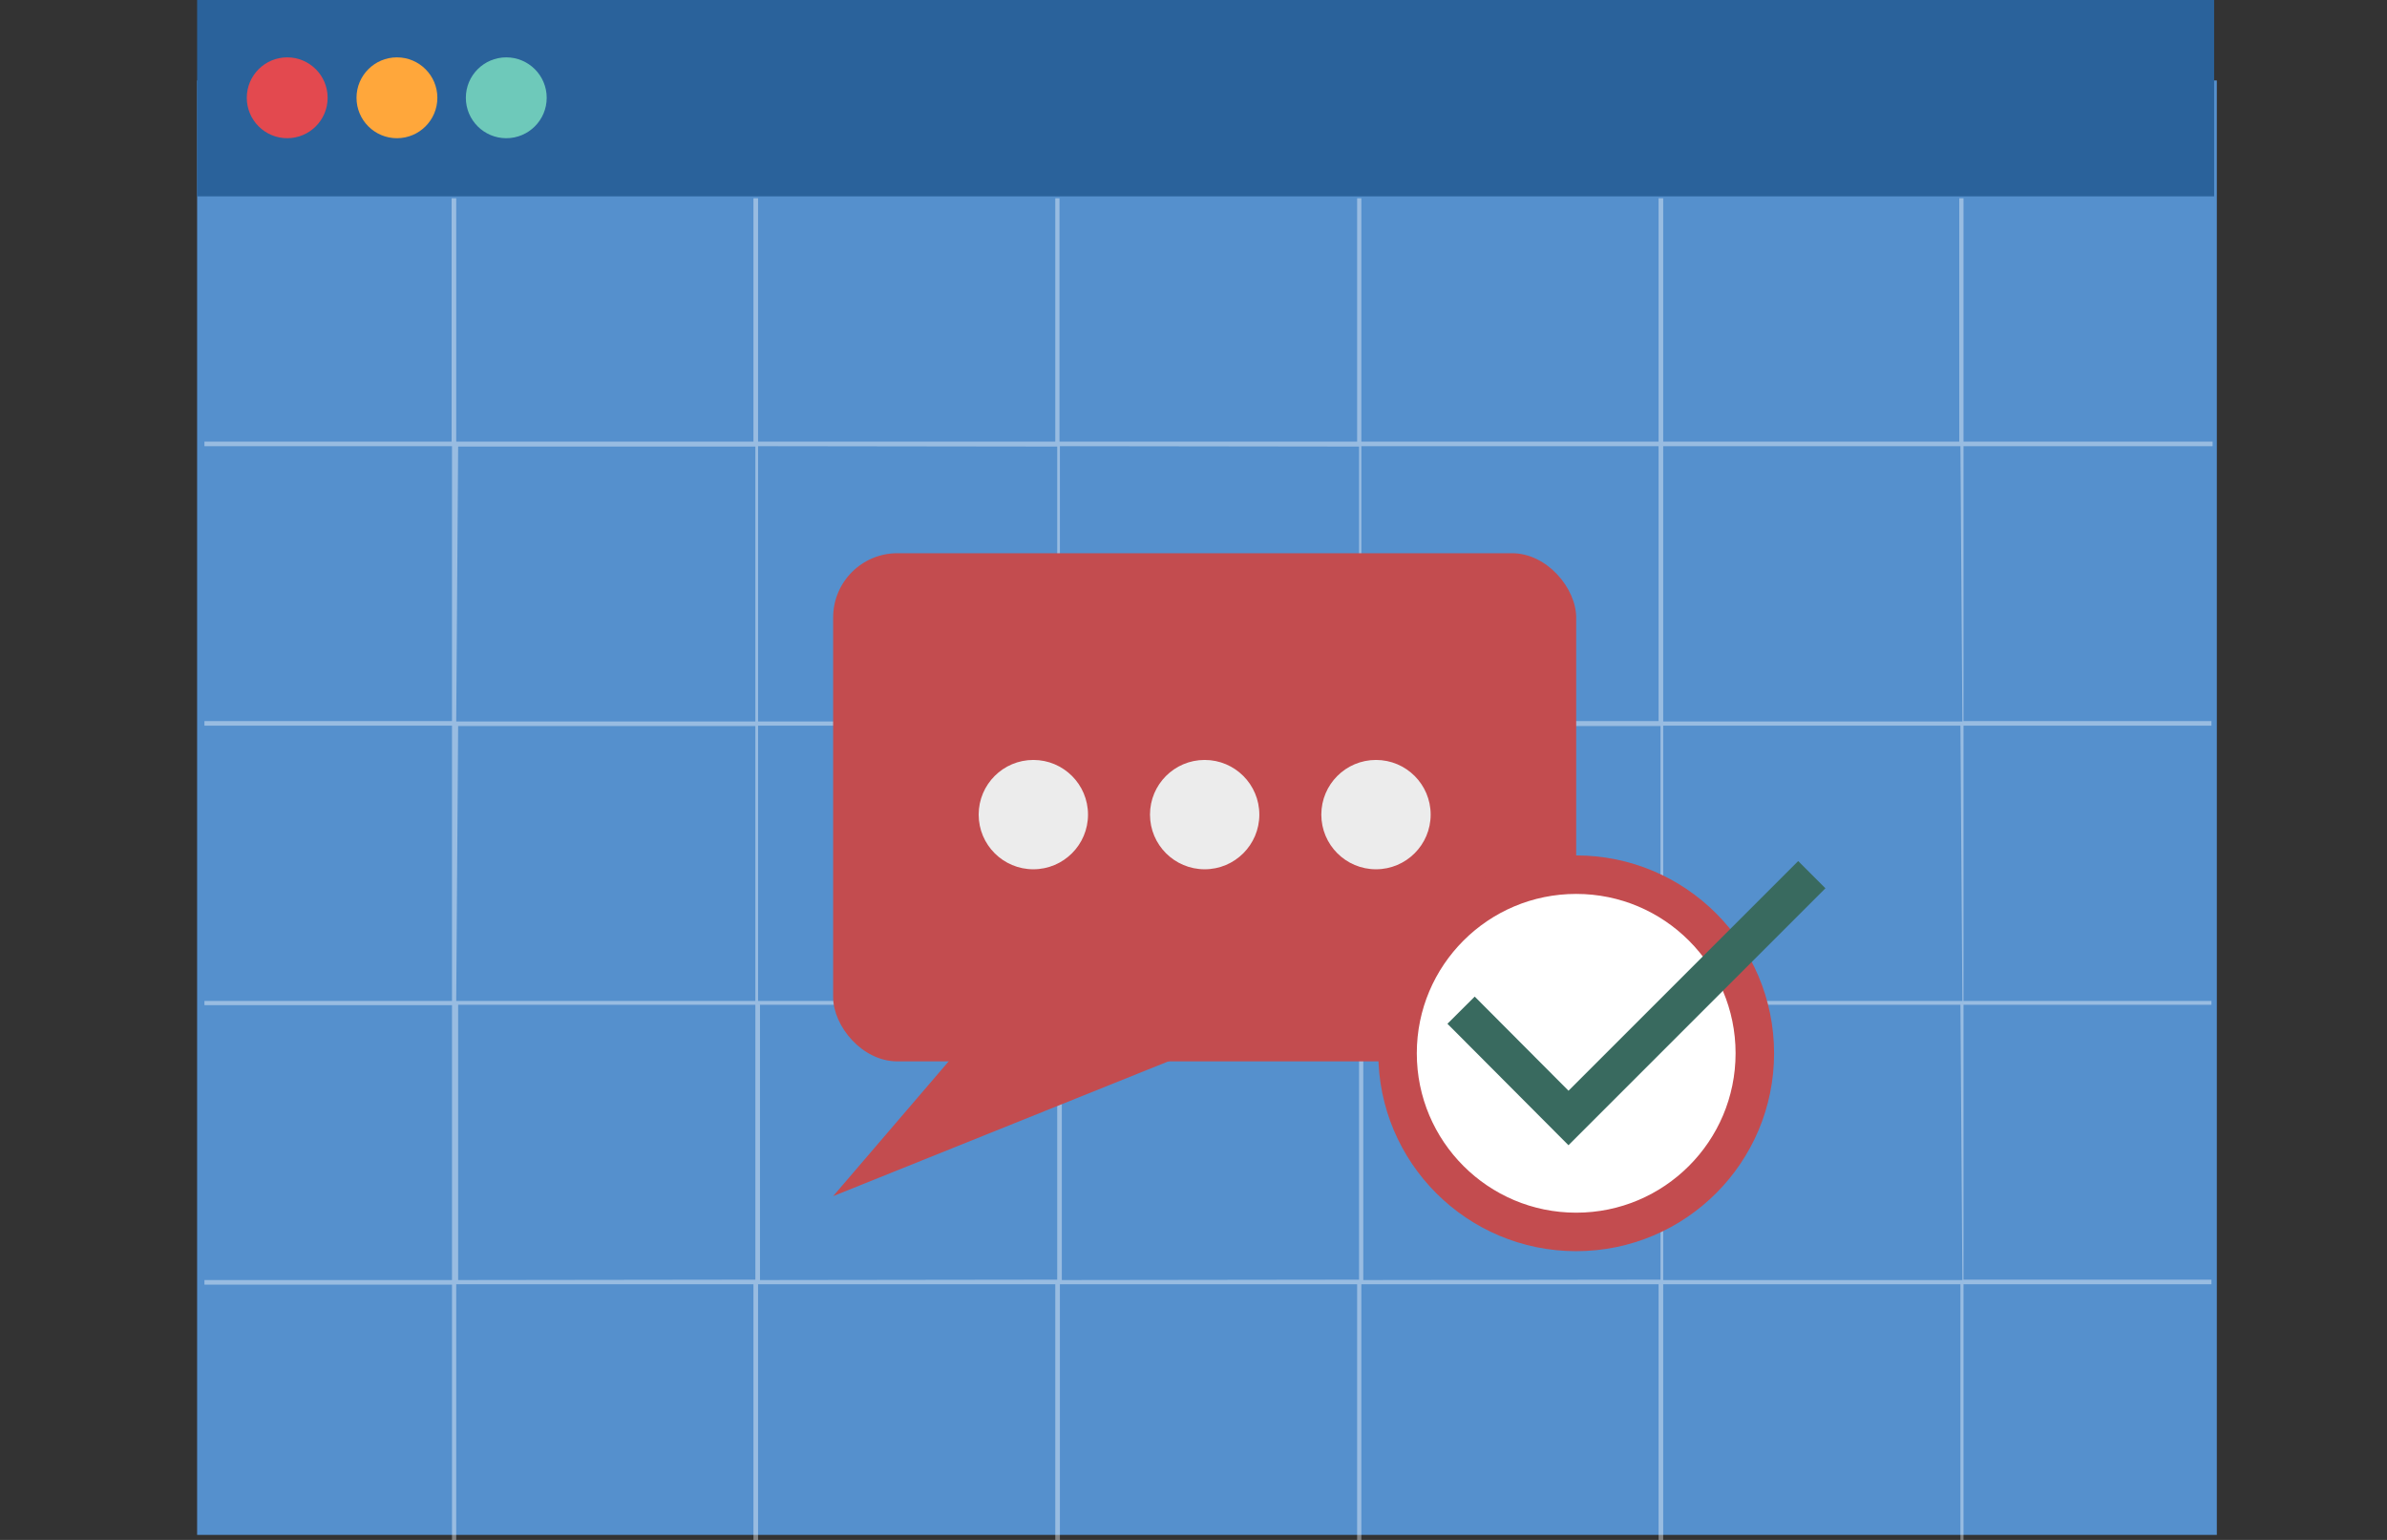 <?xml version="1.0" encoding="UTF-8"?>
<svg xmlns="http://www.w3.org/2000/svg" viewBox="0 0 62 40">
  <rect x="0" y="0" width="62" height="40" fill="#333333" stroke="none"/>
  <g id="Ebene_2" data-name="Ebene 2">
    <g id="Ebene_1-2" data-name="Ebene 1">
      <g id="Gruppe_110" data-name="Gruppe 110">
        <g id="Gruppe_109" data-name="Gruppe 109">
          <rect id="Rechteck_55" data-name="Rechteck 55" x="5.12" y="2.09" width="52.46" height="37.78" style="fill:#5590cd"></rect>
          <rect id="Rechteck_56" data-name="Rechteck 56" x="5.12" width="52.39" height="5.1" style="fill:#2a629b"></rect>
        </g>
        <path id="Pfad_325" data-name="Pfad 325" d="M57.47,11.59v-.12H51V5.15h-.11v6.32H43.2V5.15h-.12v6.32H35.36V5.15h-.11v6.32H27.52V5.15h-.11v6.32H19.69V5.15h-.12v6.32H11.85V5.15h-.12v6.32H5.31v.12h6.43v7.14H5.31v.12h6.43V26H5.31v.11h6.43v7.14H5.31v.12h6.43V40h.11V33.36h7.72V40h.12V33.36h7.72V40h.12V33.36h7.72V40h.11V33.36h7.72V40h.12V33.36h7.72V40H51V33.36h6.44v-.12H51V26.1h6.44V26H51V18.85h6.44v-.12H51V11.59Zm-14.39,0v7.14H35.36V11.59ZM27.53,18.85h7.72V26H27.53ZM27.41,26H19.69V18.85h7.72Zm8-7.14h7.72V26H35.36Zm-.11-7.26v7.14H27.53V11.59Zm-7.84,0v7.14H19.69V11.59Zm-15.56,0h7.72v7.14H11.85Zm0,7.26h7.72V26H11.85Zm0,14.39V26.1h7.72v7.14Zm7.84,0V26.1h7.72v7.14Zm7.84,0V26.1h7.72v7.14Zm7.83,0V26.1h7.72v7.14Zm15.56,0H43.2V26.1h7.72Zm0-7.25H43.2V18.85h7.72Zm0-7.26H43.2V11.59h7.72Z" style="fill:#fff;isolation:isolate;opacity:0.398"></path>
      </g>
      <circle cx="7.46" cy="2.54" r="1.05" style="fill:#e3494f"></circle>
      <circle cx="10.31" cy="2.54" r="1.05" style="fill:#ffa73b"></circle>
      <circle cx="13.15" cy="2.54" r="1.05" style="fill:#6ec9ba"></circle>
      <rect x="21.64" y="14.37" width="19.3" height="13.2" rx="1.67" style="fill:#c34c4f"></rect>
      <polygon points="25.18 26.94 21.64 31.07 31.29 27.19 25.18 26.94" style="fill:#c34c4f"></polygon>
      <circle cx="26.84" cy="21.16" r="1.42" style="fill:#ececec"></circle>
      <circle cx="31.29" cy="21.16" r="1.42" style="fill:#ececec"></circle>
      <circle cx="35.74" cy="21.16" r="1.42" style="fill:#ececec"></circle>
      <circle cx="40.94" cy="27.36" r="4.64" style="fill:#fff;stroke:#c34c4f;stroke-miterlimit:10"></circle>
      <polyline points="37.95 26.24 40.74 29.04 47.06 22.72" style="fill:none;stroke:#396a5f;stroke-miterlimit:10"></polyline>
      <rect width="62" height="40" style="fill:none"></rect>
    </g>
  </g>
</svg>